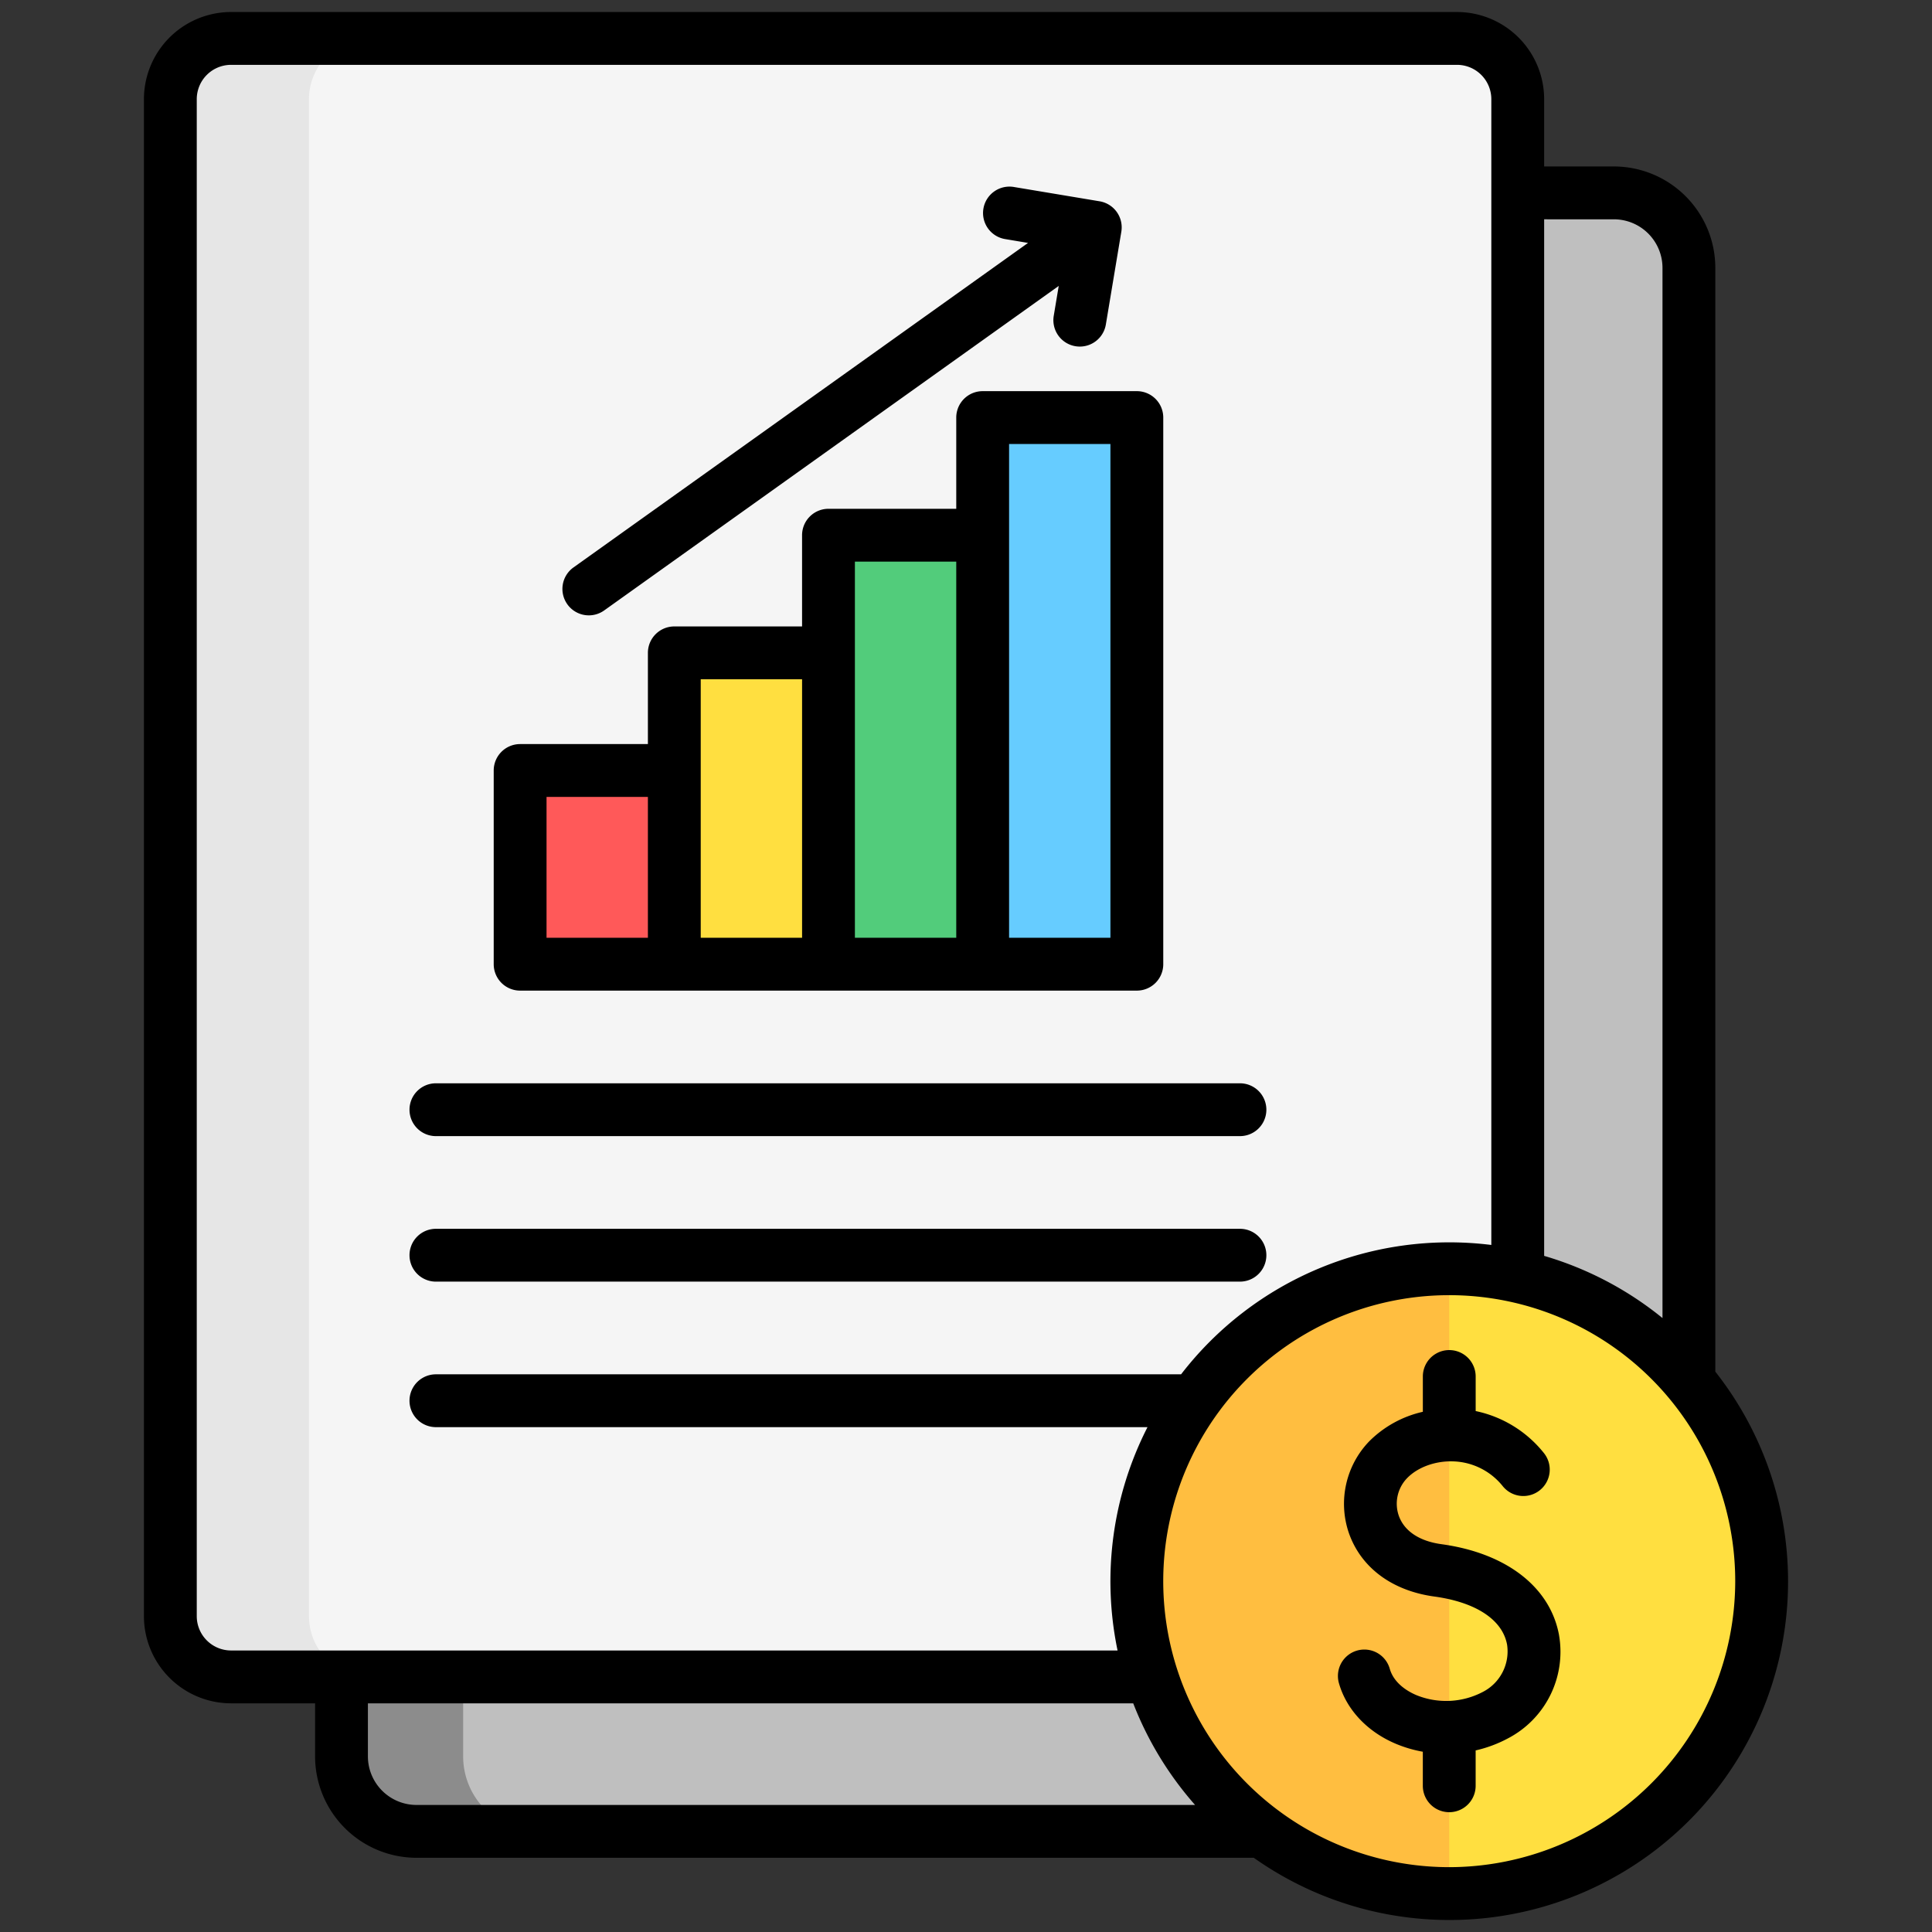 <svg viewBox="0 0 512 512" xmlns="http://www.w3.org/2000/svg"><rect x="0" y="0" width="512" height="512" fill="#333333" stroke="none"/><g id="Layer_1" data-name="Layer 1"><path d="m90.5 465.456v-394.471a19.87 19.87 0 0 1 19.87-19.87h317.337a19.87 19.87 0 0 1 19.87 19.87v394.471a19.87 19.87 0 0 1 -19.87 19.87h-317.333a19.87 19.87 0 0 1 -19.874-19.87z" fill="#bfbfbf"/><path d="m142.609 485.326h-32.235a19.87 19.87 0 0 1 -19.87-19.87v-394.471a19.87 19.87 0 0 1 19.87-19.87h32.235a19.87 19.87 0 0 0 -19.87 19.87v394.471a19.87 19.87 0 0 0 19.87 19.87z" fill="#8c8c8c"/><path d="m45.143 428.3v-402.023a16.093 16.093 0 0 1 16.093-16.093h324.887a16.093 16.093 0 0 1 16.093 16.093v398.259a19.859 19.859 0 0 1 -19.859 19.864h-321.121a16.093 16.093 0 0 1 -16.093-16.1z" fill="#f5f5f5"/><path d="m97.973 444.4h-36.737a16.093 16.093 0 0 1 -16.093-16.1v-402.023a16.093 16.093 0 0 1 16.093-16.093h36.737a16.093 16.093 0 0 0 -16.093 16.093v402.023a16.093 16.093 0 0 0 16.093 16.1z" fill="#e6e6e6"/><path d="m178.7 255.523h-40.861v-51.336h40.861z" fill="#ff5959"/><path d="m219.557 255.523h-40.857v-82.511h40.859z" fill="#ffdf40"/><path d="m260.417 255.523h-40.86v-113.687h40.86z" fill="#52cc7b"/><path d="m301.276 255.523h-40.859v-144.863h40.859z" fill="#6cf"/><path d="m384.067 501.816a82.791 82.791 0 1 1 82.79-82.79 82.884 82.884 0 0 1 -82.79 82.79z" fill="#ffdf40"/><path d="m384.067 501.816a82.791 82.791 0 1 1 0-165.581z" fill="#ffbe40"/><path d="m137.839 262.523h163.437a7 7 0 0 0 7-7v-144.863a7 7 0 0 0 -7-7h-40.859a7 7 0 0 0 -7 7v24.176h-33.86a7 7 0 0 0 -7 7v24.176h-33.857a7 7 0 0 0 -7 7v24.176h-33.861a7 7 0 0 0 -7 7v51.335a7 7 0 0 0 7 7zm129.578-144.863h26.859v130.863h-26.859zm-40.86 31.176h26.86v99.687h-26.86zm-40.857 31.176h26.859v68.511h-26.859zm-40.859 31.176h26.859v37.335h-26.861zm5.51-51.047a7 7 0 0 1 1.63-9.765l120.461-86-5.966-1a7 7 0 1 1 2.3-13.808l22.636 3.778a7 7 0 0 1 5.752 8.057l-4.102 24.597a7 7 0 1 1 -13.809-2.305l1.322-7.922-120.462 86a7 7 0 0 1 -9.764-1.63zm-41.829 133.944a7 7 0 0 1 7-7h213.078a7 7 0 0 1 0 14h-213.078a7 7 0 0 1 -7-7zm0 38.561a7 7 0 0 1 7-7h213.078a7 7 0 0 1 0 14h-213.078a7 7 0 0 1 -7-7zm346.055 30.854v-292.515a26.9 26.9 0 0 0 -26.87-26.87h-18.491v-17.838a23.119 23.119 0 0 0 -23.093-23.093h-324.887a23.119 23.119 0 0 0 -23.093 23.093v402.023a23.119 23.119 0 0 0 23.093 23.1h22.264v14.061a26.9 26.9 0 0 0 26.87 26.87h221.893a89.746 89.746 0 0 0 122.314-128.831zm-26.87-305.38a12.884 12.884 0 0 1 12.87 12.87v278.31a89.634 89.634 0 0 0 -31.361-16.479v-274.706zm-375.564 370.18v-402.023a9.1 9.1 0 0 1 9.093-9.093h324.887a9.1 9.1 0 0 1 9.093 9.093v303.65a89.739 89.739 0 0 0 -82.216 34.281h-197.478a7 7 0 1 0 0 14h188.578a89.826 89.826 0 0 0 -7.933 59.187h-234.931a9.1 9.1 0 0 1 -9.093-9.095zm45.357 37.156v-14.056h202.815a89.946 89.946 0 0 0 16.39 26.931h-206.331a12.885 12.885 0 0 1 -12.874-12.875zm286.562 29.36a75.791 75.791 0 1 1 75.791-75.79 75.876 75.876 0 0 1 -75.787 75.79zm29.107-61.428a25.875 25.875 0 0 1 -13.549 27.3 34.25 34.25 0 0 1 -8.558 3.192v9.372a7 7 0 0 1 -14 0v-9.025a33.712 33.712 0 0 1 -7.161-2.11c-7.575-3.2-13.067-9.049-15.067-16.045a7 7 0 1 1 13.461-3.848c1.137 3.974 4.908 6.089 7.055 7a20.929 20.929 0 0 0 17.65-.866 12.07 12.07 0 0 0 6.395-12.486c-1.191-6.6-8.227-11.262-19.3-12.777-11.224-1.537-19.484-7.707-22.664-16.928a23.856 23.856 0 0 1 5.417-24.192 29.153 29.153 0 0 1 14.221-7.834v-9.354a7 7 0 0 1 14 0v9.157a31.332 31.332 0 0 1 18.048 11.088 7 7 0 1 1 -10.869 8.824 17.49 17.49 0 0 0 -12.941-6.57c-4.795-.211-9.549 1.489-12.415 4.442a9.74 9.74 0 0 0 -2.225 9.876c1.416 4.108 5.439 6.814 11.326 7.62 17.219 2.357 28.877 11.39 31.18 24.164z"/></g></svg>